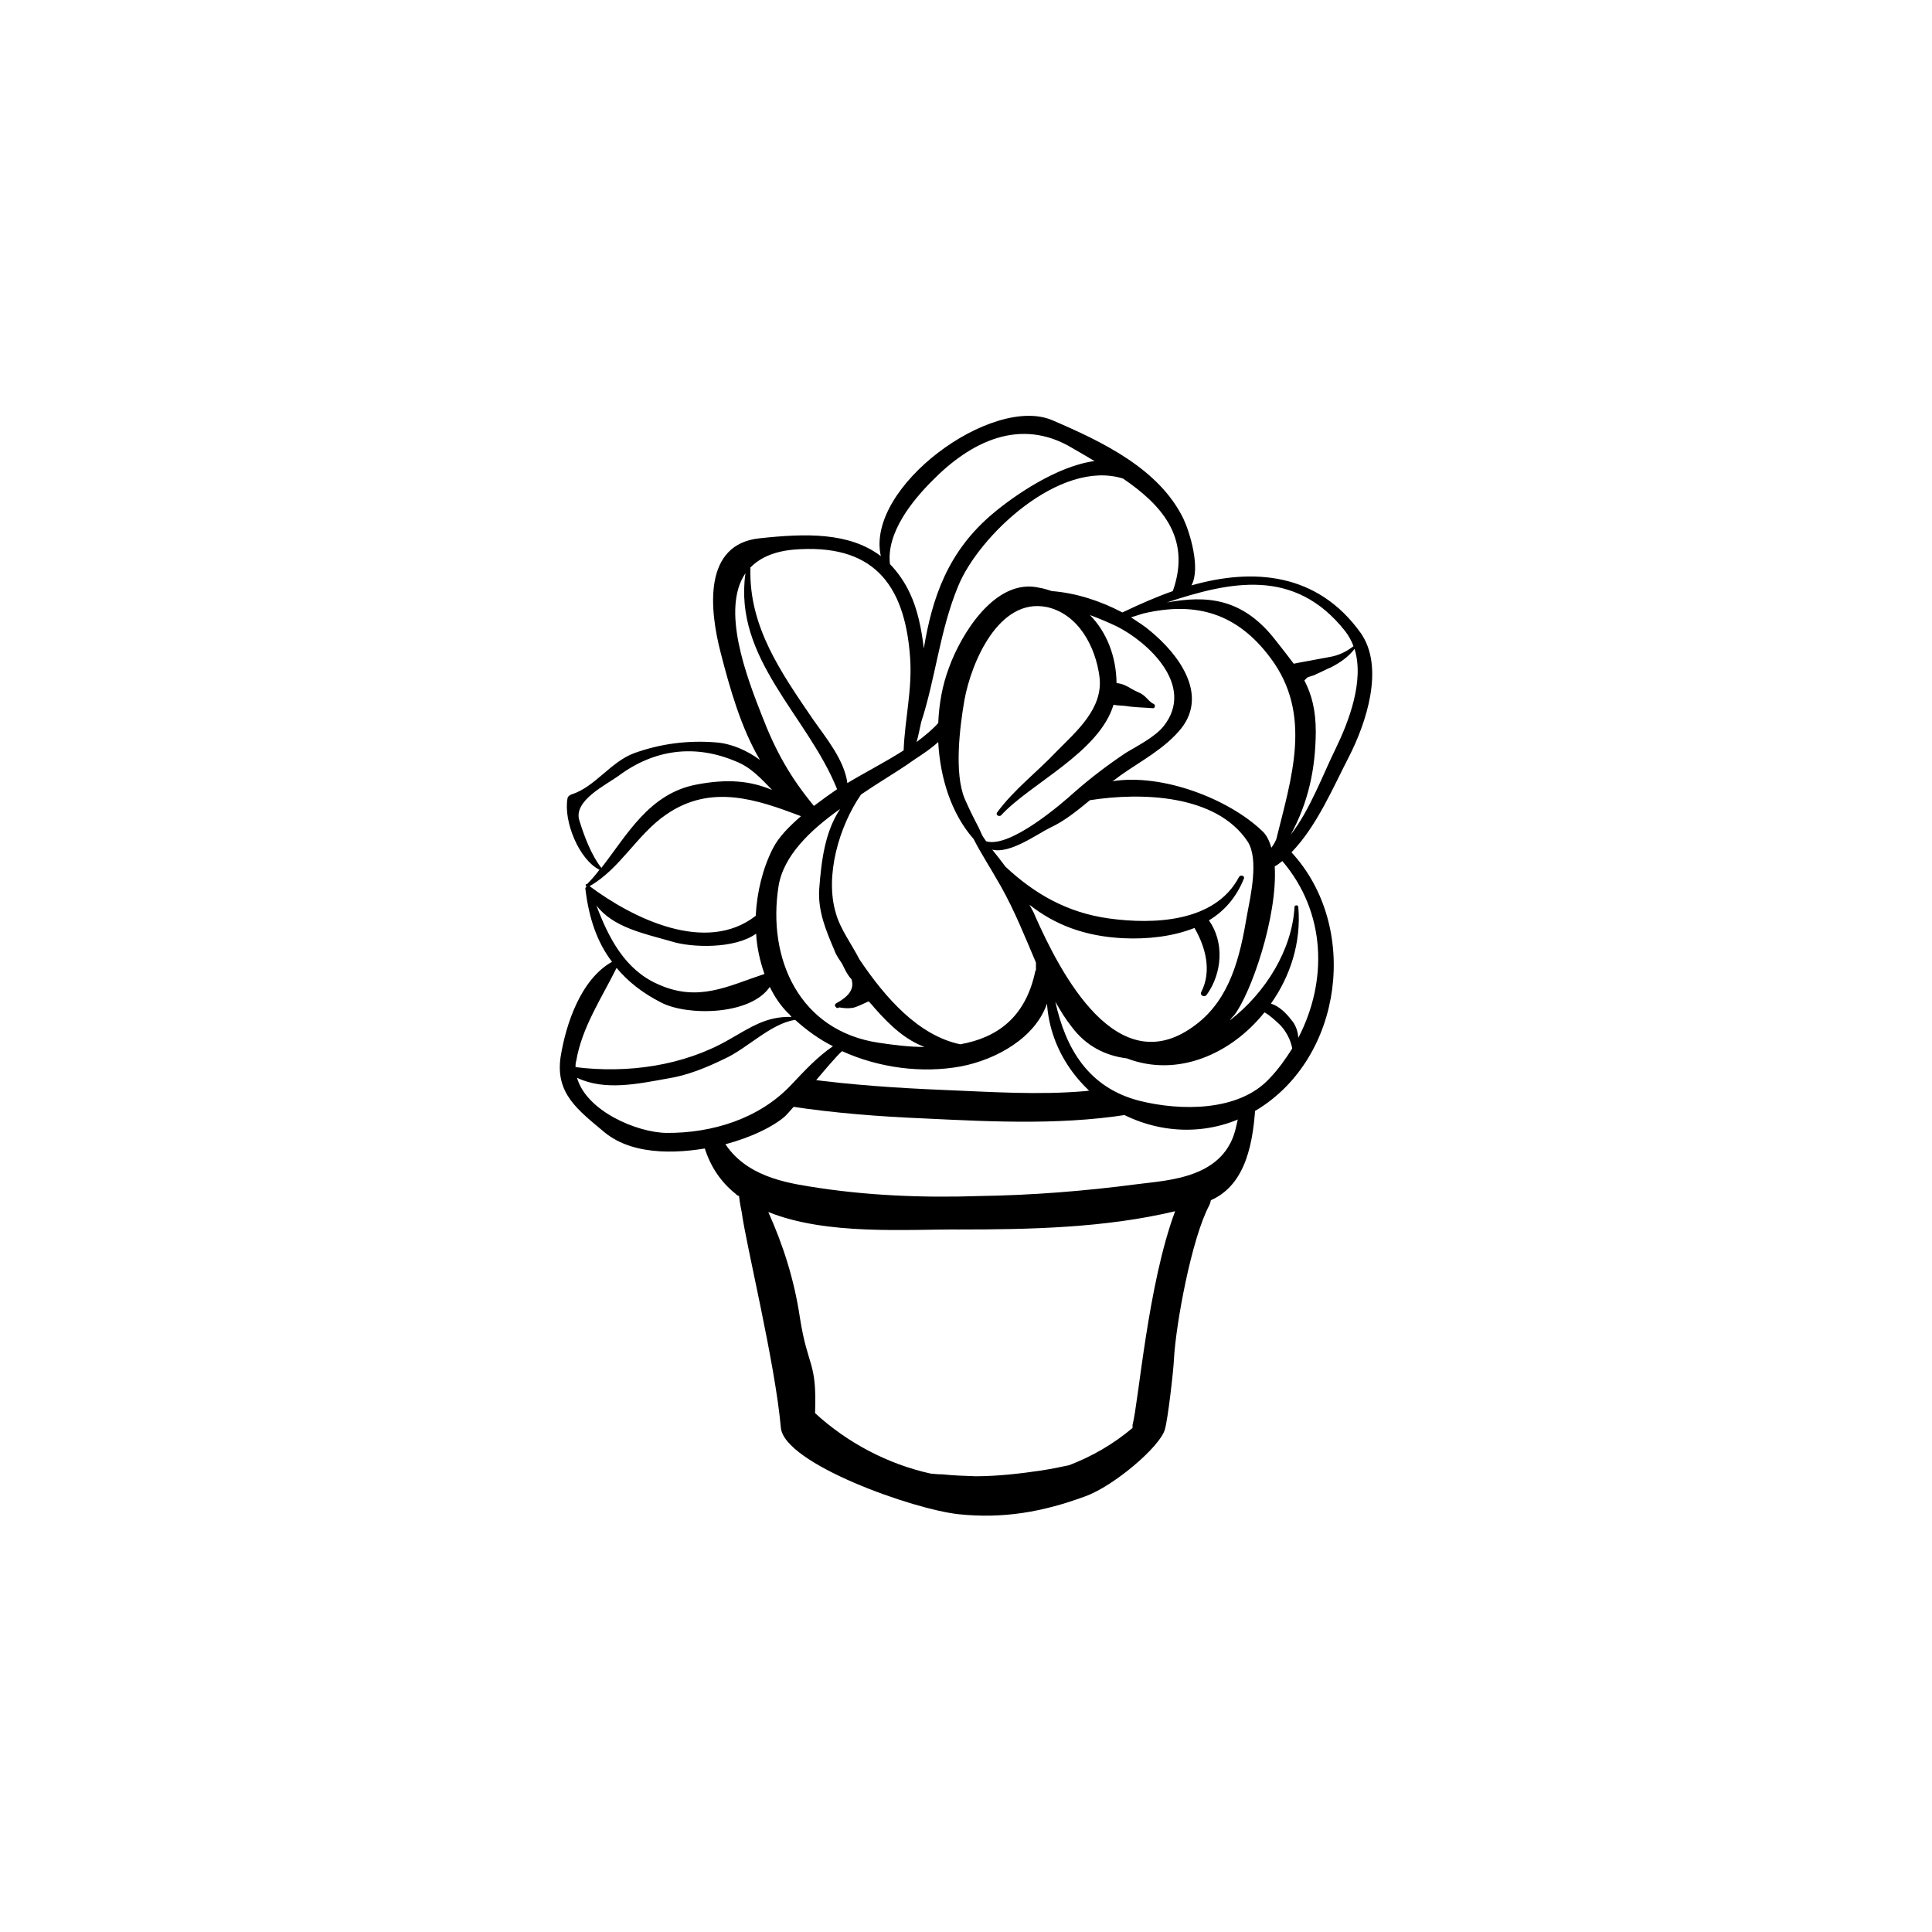 <?xml version="1.0" encoding="UTF-8"?>
<!-- Uploaded to: SVG Repo, www.svgrepo.com, Generator: SVG Repo Mixer Tools -->
<svg fill="#000000" width="800px" height="800px" version="1.1" viewBox="144 144 512 512" xmlns="http://www.w3.org/2000/svg">
 <g>
  <path d="m472.45 437.48c-0.102 1.715-0.402 3.227-0.805 4.84-2.82 14.004-17.938 14.406-26.398 15.516-13.805 1.812-27.812 2.922-41.719 3.125-14.91 0.504-30.125-0.102-44.938-2.519-8.363-1.312-18.844-3.629-23.781-13.703-1.512 0.504-3.023 0.805-4.734 1.008 1.309 5.844 4.129 10.879 8.969 14.711 0.199 0.301 0.504 0.402 0.805 0.504 0.203 1.715 0.504 3.324 0.707 4.231 1.109 8.465 8.867 40.004 10.379 57.133 0.805 9.574 35.266 21.766 47.258 22.973 11.688 1.211 22.168-0.605 33.352-4.734 7.453-2.621 19.848-13.102 21.156-17.734 0.805-2.621 2.316-15.922 2.418-18.742 0.504-9.168 4.637-31.84 9.371-40.707 0.102-0.203 0.301-0.707 0.402-1.309 9.371-4.133 11.387-15.418 11.891-26.703-1.207 1.008-2.719 1.711-4.332 2.113zm-28.312 84.137v0.805c-5.141 4.336-10.781 7.559-16.828 9.879-2.316 0.504-4.836 1.008-7.457 1.41-5.441 0.805-11.484 1.512-17.332 1.512-3.019-0.102-5.941-0.203-8.766-0.504-1.109 0-2.117-0.102-3.125-0.203-11.383-2.519-22.062-8.16-30.629-16.02 0.504-14.008-1.914-11.789-4.031-25.391-1.512-10.078-4.434-19.145-8.363-27.91 15.516 6.246 36.578 4.535 50.785 4.637 18.438-0.004 38.492-0.41 57.031-4.844-7.254 19.449-9.672 50.484-11.285 56.629z"/>
  <path d="m435.46 432.54c-2.016 0.301-3.426 0.605-3.727 0.605-12.594 1.109-25.289 0.203-37.785-0.301-12.09-0.504-24.184-1.312-36.176-2.922-0.203 0-0.504 0-0.805-0.102-1.914 2.719-4.231 5.039-6.75 6.953 1.008 0.102 2.117 0.203 3.023 0.402 11.891 1.812 23.777 2.719 35.668 3.223 18.844 0.91 38.492 1.918 57.336-1.609-4.133-1.109-8.062-3.125-10.785-6.25z"/>
  <path d="m504.59 311.73c-11.488-16.02-28.516-17.23-44.84-12.594 2.519-4.637-0.504-14.207-2.117-17.633-6.445-13.301-21.562-20.457-34.66-26.098-15.922-6.953-49.676 17.633-45.543 35.973-8.363-6.348-19.852-6.047-32.043-4.734-15.117 1.508-13.402 18.84-10.379 30.426 2.418 9.371 5.34 19.75 10.379 28.316-3.426-2.519-7.559-4.332-11.59-4.637-7.457-0.605-14.609 0.305-21.664 2.82-6.348 2.32-10.379 8.969-16.727 10.984-0.504 0.203-0.906 0.504-1.008 1.008-1.109 6.047 3.023 16.223 8.465 18.941-1.008 1.312-2.016 2.519-3.223 3.731v0.102c-0.203-0.102-0.504 0-0.402 0.203 0 0.301 0.102 0.402 0.203 0.504-0.203 0.098-0.406 0.301-0.305 0.5 0.906 7.758 3.125 14.207 7.055 19.348-8.266 4.633-12.195 16.422-13.605 25.09-1.512 9.875 4.637 14.207 11.688 20.152 8.062 6.551 20.859 5.543 30.23 3.527 5.441-1.211 12.797-3.93 17.23-7.559 1.812-1.41 12.594-15.113 15.418-17.531 9.773 4.434 21.16 5.945 31.539 4.031 9.371-1.812 19.648-7.559 22.773-16.625 1.715 25.391 31.738 42.523 55.52 28.215 22.973-13.906 27.406-48.668 9.27-68.316 6.75-6.953 11.082-17.332 15.215-25.293 4.531-8.871 9.57-23.68 3.121-32.852zm-4.133-0.504c0.906 1.211 1.715 2.519 2.215 4.031-1.812 1.41-3.824 2.418-6.144 2.82-4.734 0.906-8.867 1.613-9.672 1.816-1.41-1.914-3.023-3.93-4.836-6.246-8.766-11.289-18.34-11.895-28.82-9.977 16.727-5.543 33.859-9.371 47.258 7.555zm-91.188 48.871c7.758-8.465 25.996-16.625 29.824-29.324 1.008 0.203 2.117 0.203 3.125 0.301 2.418 0.406 4.836 0.406 7.356 0.609 0.504 0 0.707-0.805 0.203-1.109-1.109-0.504-1.715-1.512-2.723-2.316-0.906-0.707-2.016-1.008-3.023-1.613-1.309-0.809-2.621-1.512-4.133-1.613-0.098-7.152-2.617-13.5-7.051-18.035 2.418 0.906 4.836 1.914 7.152 3.023 7.859 3.93 20.961 15.516 12.395 26.398-2.215 2.82-6.953 5.238-9.977 7.055-4.836 3.223-9.469 6.75-13.703 10.477-3.223 2.922-17.027 14.914-23.375 13-0.402-0.605-0.809-1.109-1.109-1.715-1.613-3.727-1.613-2.922-4.535-9.469-2.922-6.852-1.309-19.348-0.102-26.301 1.812-9.875 9.07-27.207 21.867-24.586 8.465 1.914 12.898 10.68 13.906 18.438 1.109 8.465-6.246 14.609-11.387 19.852-5.141 5.441-11.285 10.078-15.719 16.121-0.504 0.707 0.504 1.211 1.008 0.809zm31.637-10.582c5.543-3.93 11.891-7.152 16.223-12.594 7.156-9.27-1.207-19.852-8.16-25.594-1.613-1.41-3.426-2.519-5.238-3.727 0.906-0.301 2.016-0.605 3.223-1.008 14.105-3.324 24.988 0 33.754 11.789 11.184 14.914 5.543 31.738 1.512 48.062-0.203 0.504-0.504 1.008-0.805 1.512-0.102 0.199-0.301 0.402-0.504 0.703-0.504-1.812-1.309-3.523-2.519-4.531-8.664-8.262-26.098-15.215-39.598-13.098 0.703-0.406 1.309-0.91 2.113-1.516zm0.707-78.695c9.875 6.75 18.137 15.418 13.301 29.523-0.102 0.102-0.102 0.203-0.102 0.305-4.332 1.512-8.664 3.426-12.898 5.441-0.102 0-0.301 0.203-0.504 0.203-5.742-3.027-12.191-5.141-18.641-5.644-1.008-0.301-2.117-0.707-3.426-0.906-11.586-2.621-20.656 12.293-23.879 21.258-1.715 4.535-2.621 9.574-2.82 14.613-1.613 1.812-3.629 3.426-5.746 5.035 0.504-1.715 0.805-3.426 1.211-5.238 3.828-11.688 4.938-24.285 9.773-35.973 5.34-13.301 26.902-33.855 43.73-28.617zm-50.582 0.605c10.078-10.277 23.277-17.027 37.18-8.664 1.914 1.109 3.828 2.215 5.844 3.426-9.875 1.309-21.16 9.07-26.801 13.805-12.09 10.078-16.223 22.469-18.438 35.871-0.605-5.34-1.715-10.379-3.527-14.309-1.512-3.324-3.328-5.844-5.441-8.062-1.008-8.363 6.043-16.926 11.184-22.066zm-36.777 18.238c20.656-1.711 29.523 8.566 30.934 28.617 0.605 8.465-1.41 16.324-1.715 24.586-5.238 3.324-10.98 6.246-14.91 8.664-0.805-6.144-5.742-12.09-9.07-16.828-8.363-12.293-17.027-24.484-16.625-40 0-0.102 0-0.203-0.102-0.203 2.418-2.519 6.047-4.332 11.488-4.836zm-12.699 6.246c-3.223 22.672 16.426 37.688 24.285 57.234-1.914 1.309-4.031 2.82-6.144 4.434-6.148-7.457-10.078-14.309-13.805-23.98-4.031-10.277-10.883-28.113-4.336-37.688zm-44.031 65.496c-1.613-5.238 7.055-9.371 10.379-11.789 9.473-7.055 20.254-8.465 31.137-3.828 3.93 1.512 6.75 4.637 9.574 7.559-5.742-2.418-11.789-3.023-20.152-1.41-12.395 2.418-18.137 13.098-25.09 22.066-2.723-3.43-4.637-8.668-5.848-12.598zm22.973-1.512c11.891-8.262 24.082-4.031 35.773 0.402-3.125 2.723-5.945 5.543-7.457 8.566-2.723 5.34-4.234 11.688-4.535 17.836-13.199 10.277-32.547 0.703-44.031-7.859 8.059-4.535 12.594-13.703 20.25-18.945zm-18.438 24.082c4.434 5.746 12.293 7.356 19.75 9.473 5.238 1.715 16.828 2.117 22.57-2.016 0.203 3.629 1.008 7.254 2.215 10.68-9.773 3.227-17.531 7.559-28.211 2.723-8.77-3.828-13.102-12.293-16.324-20.859zm-5.34 41.113c1.512-8.867 6.75-16.629 10.68-24.586 3.023 3.629 6.852 6.648 11.789 9.168 6.953 3.629 23.68 3.426 28.816-4.133 1.211 2.519 2.824 4.938 4.84 6.953 0.301 0.203 0.605 0.605 0.906 1.008-6.652-0.199-10.781 2.723-16.625 6.047-12.09 6.953-26.902 8.969-40.605 7.254-0.004-0.504-0.004-1.109 0.199-1.711zm56.93 6.445c-8.465 8.969-20.957 12.797-33.051 12.699-7.758-0.102-21.16-5.742-23.68-14.609 7.356 3.523 16.121 1.609 23.984 0.199 5.238-0.805 10.379-2.922 15.113-5.238 5.844-2.621 12.191-9.27 18.539-10.277h0.203c3.023 2.719 6.348 5.141 9.977 6.953-4.234 2.918-7.559 6.547-11.086 10.273zm23.277-11.184c-21.16-3.121-29.625-22.367-26.602-41.512 1.309-8.062 8.363-14.812 16.32-20.457-3.93 5.945-4.934 13.199-5.539 21.16-0.402 5.945 1.812 11.082 4.031 16.324 0.504 1.41 1.309 2.418 2.016 3.527 0.301 0.605 0.602 1.207 0.906 1.812 0.504 0.906 1.008 1.715 1.613 2.316 0.605 2.117 0 4.133-4.031 6.348-0.102 0-0.203 0.203-0.301 0.301-0.102 0.203-0.102 0.402 0 0.504 0.199 0.305 0.5 0.609 0.801 0.406 0.102 0 0.203-0.102 0.301-0.102 1.211 0.203 2.219 0.305 3.629 0.102 1.512-0.402 2.723-1.109 4.133-1.711 0.605 0.602 1.109 1.207 1.613 1.812 4.332 4.938 8.363 8.465 13.199 10.277-3.93 0-8.062-0.504-12.09-1.109zm41.41-18.84c-2.617 12.293-10.277 17.531-19.848 19.242-11.086-2.316-19.852-12.293-26.703-22.469-2.016-3.93-5.141-8.16-6.246-12.191-3.023-9.875 0.805-23.074 6.648-31.539 4.434-3.023 8.867-5.644 12.293-7.961 2.316-1.715 5.543-3.527 8.16-5.945 0.508 9.473 3.43 18.945 9.375 25.695 2.117 4.133 4.535 7.758 7.254 12.594 3.629 6.449 6.348 13.301 9.27 20.152v2.016c-0.102 0.102-0.203 0.203-0.203 0.406zm0-14.715c-0.402-1.109-1.008-2.016-1.512-3.023 6.75 5.34 14.711 8.363 24.789 8.867 6.348 0.301 13.098-0.402 18.941-2.719 2.922 5.039 4.637 11.387 1.816 16.93-0.504 0.906 0.805 1.609 1.41 0.805 4.129-5.742 4.734-13.906 0.605-19.75 4.031-2.418 7.254-6.047 9.27-11.082 0.301-0.707-0.906-1.109-1.309-0.402-6.348 12.09-22.773 12.594-34.461 10.984-10.984-1.516-19.648-6.453-27.41-13.707-1.109-1.512-2.316-3.023-3.527-4.535 4.734 1.211 11.891-4.133 15.418-5.844 3.727-1.715 7.055-4.434 10.48-7.254 13.5-2.117 33.453-1.613 41.816 10.984 3.023 4.734 0.703 14.609-0.203 19.547-1.812 10.883-4.434 22.066-13.5 28.918-20.859 16.02-35.973-13.805-42.625-28.719zm62.172 42.926c-8.164 8.969-23.781 8.668-34.359 6.047-13.703-3.426-19.75-13.906-22.473-26.301 1.312 2.32 2.723 4.637 4.336 6.652 3.828 5.141 8.969 7.656 14.609 8.363 13.402 5.141 27.609-1.109 36.477-12.191 1.512 0.805 2.922 2.215 4.031 3.223 1.512 1.512 2.922 3.93 3.324 6.348-1.715 2.723-3.629 5.441-5.945 7.859zm7.555-10.68c-0.098-1.715-0.703-3.527-1.914-4.836-1.207-1.613-3.223-3.629-5.34-4.234 5.141-7.254 8.062-16.223 7.254-25.594 0-0.605-1.008-0.605-1.008 0-0.605 11.184-7.559 22.672-17.129 30.027 0.305-0.504 0.707-0.906 1.109-1.309 4.434-5.644 11.586-26.199 10.781-39.5 0.605-0.301 1.41-0.906 2.016-1.41 11.688 13.703 11.992 31.941 4.231 46.855zm-2.012-53.809c4.637-8.566 6.551-17.23 6.648-27.207 0-5.945-1.109-9.977-3.023-13.703l0.707-0.707c0-0.199 2.016-0.602 2.316-0.902 1.41-0.605 2.719-1.309 4.133-1.914 2.316-1.211 4.434-2.621 6.144-4.836 2.621 8.465-1.512 19.246-5.039 26.5-3.426 6.953-6.75 16.121-11.887 22.77z"/>
 </g>
</svg>